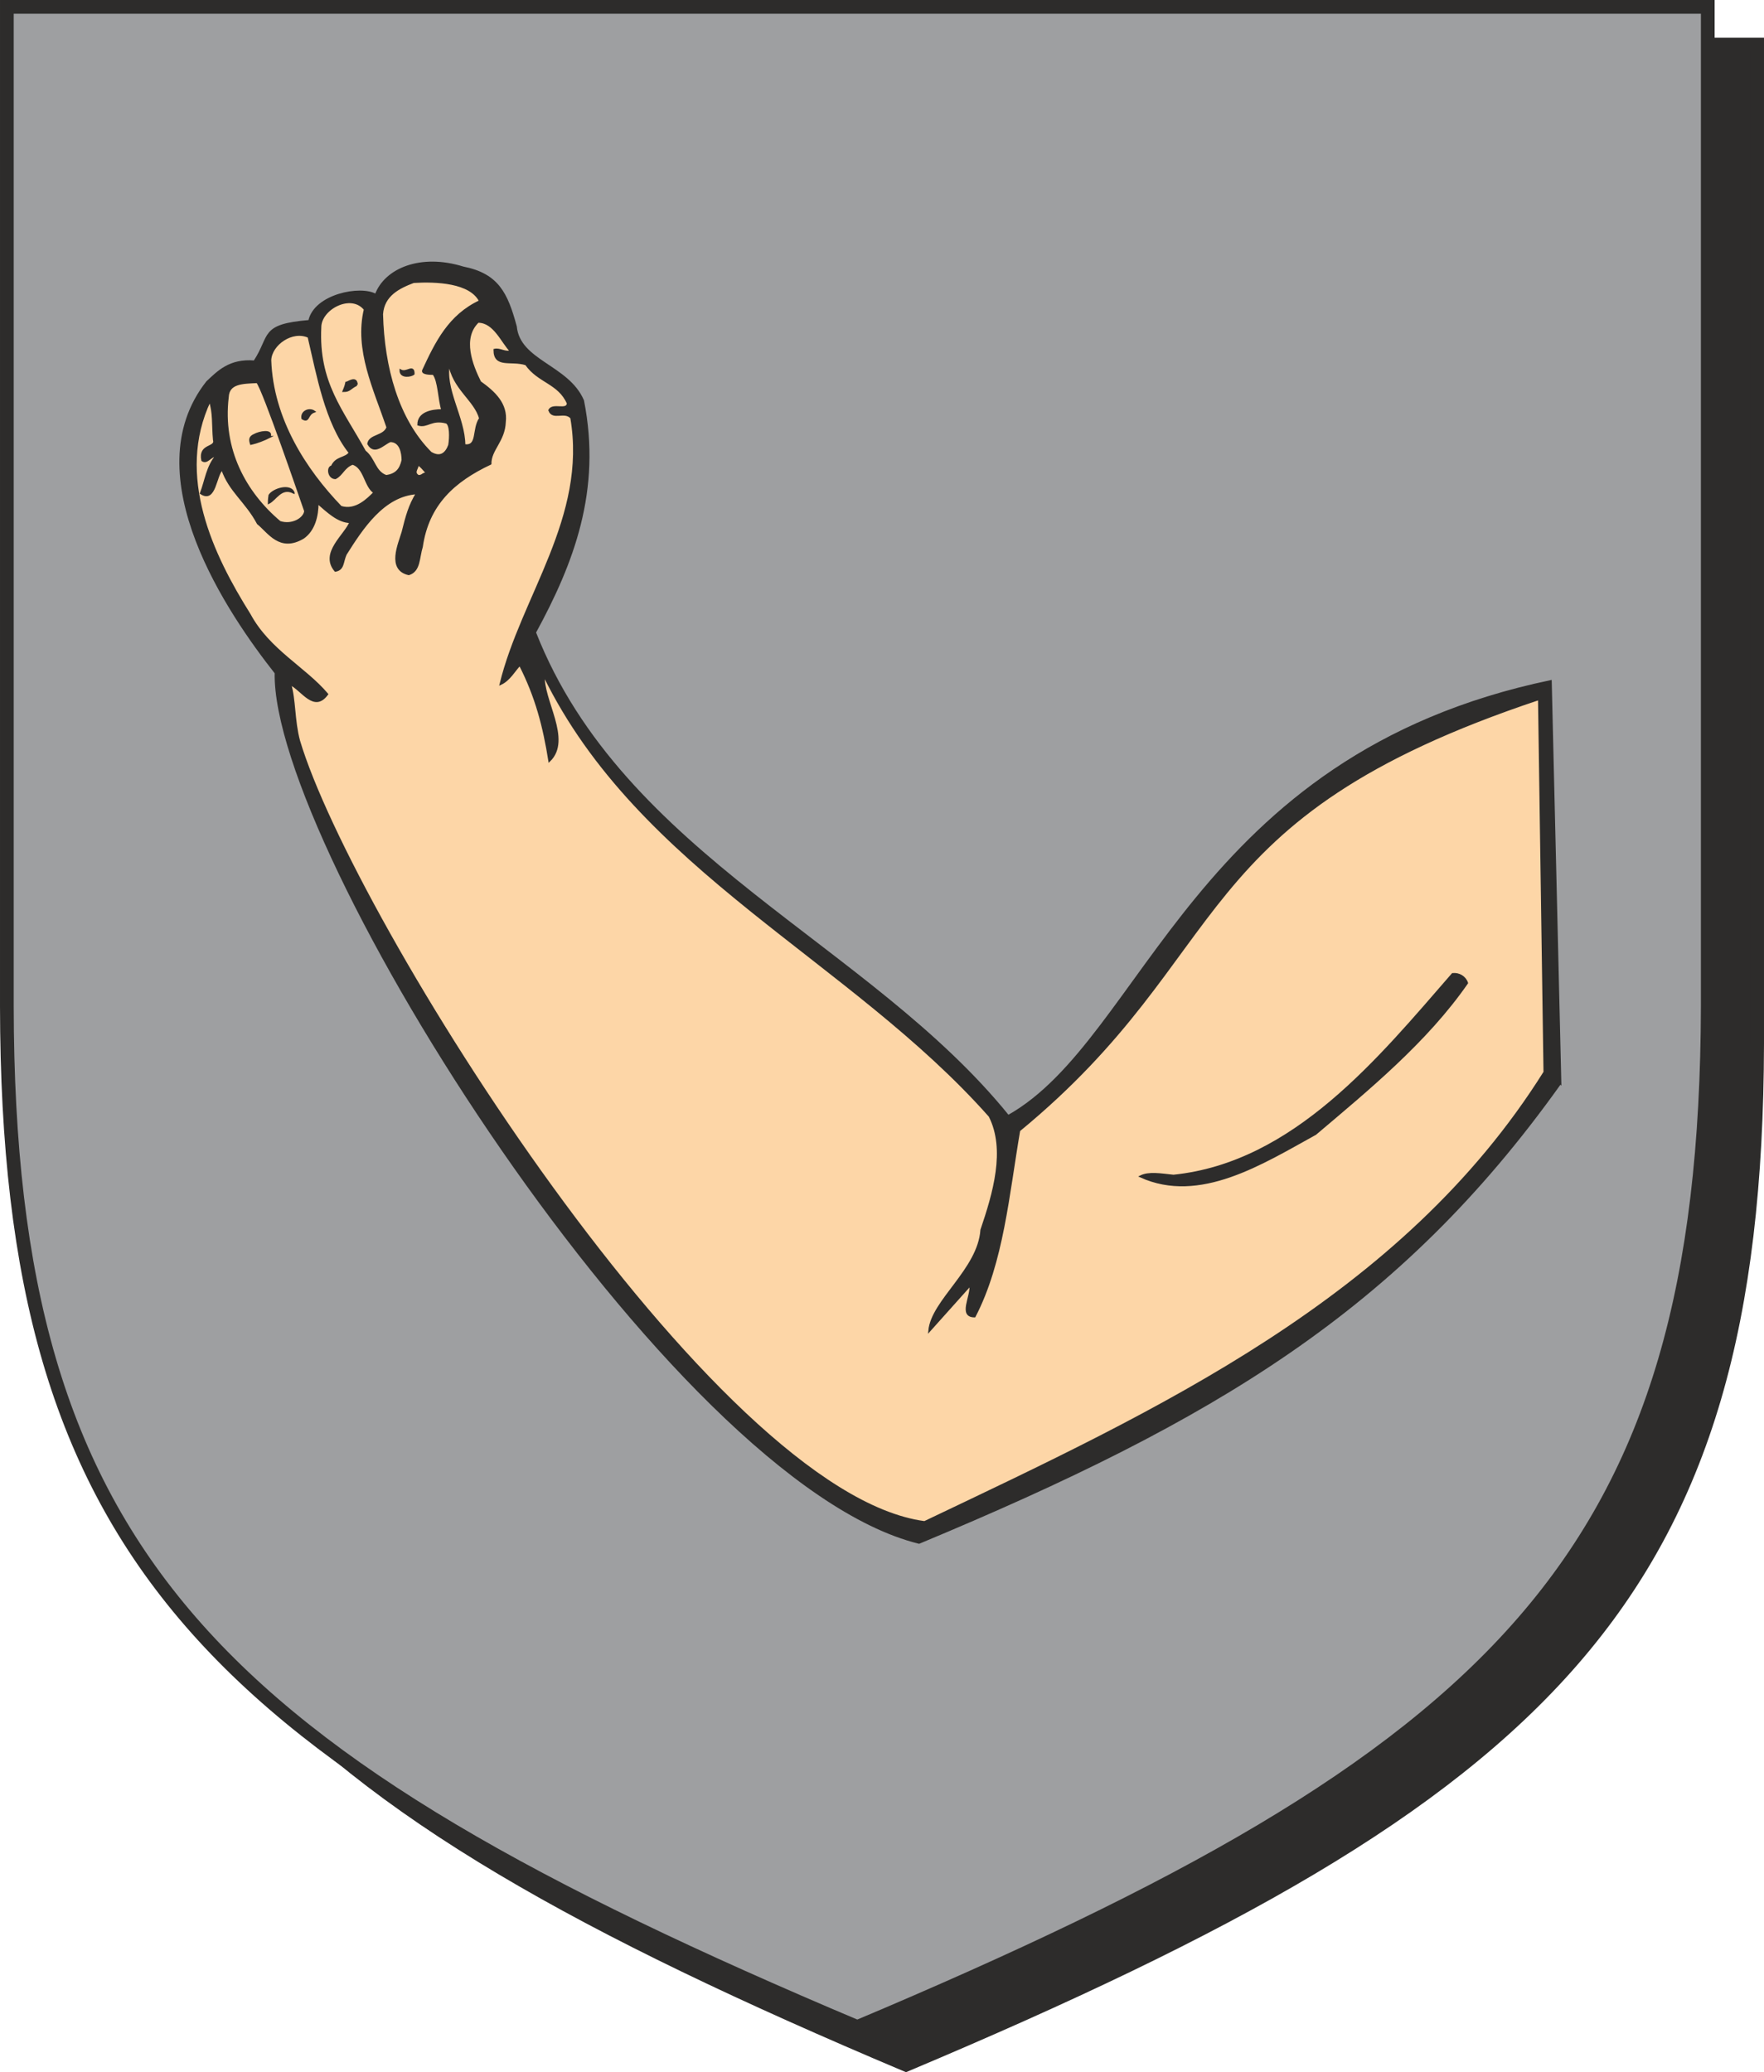 <svg xmlns="http://www.w3.org/2000/svg" width="246.912" height="290.002" viewBox="0 0 185.184 217.501"><path d="M300.158 528.945c67.68-28.512 89.208-49.176 89.352-107.136V316.905H210.95v104.832c.072 58.032 21.672 78.696 89.208 107.208z" style="fill:#2d2c2b;stroke:#2d2c2b;stroke-width:1.44;stroke-miterlimit:10.433" transform="translate(-205.046 -312.225)"/><path d="M295.046 524.985c67.608-28.512 89.136-49.176 89.28-107.136V312.945h-178.56v104.904c.072 57.96 21.6 78.552 89.28 107.136z" style="fill:#9e9fa1;stroke:#2d2c2b;stroke-width:1.44;stroke-miterlimit:10.433" transform="translate(-205.046 -312.225)"/><path d="m368.846 425.913-1.008-42.192c-37.512 7.848-42.552 37.584-56.952 45.648-14.616-18.072-40.464-27.288-49.68-50.76 3.96-7.272 6.912-14.904 5.04-24.336-1.584-3.672-6.696-4.104-7.056-7.776-.936-3.456-1.872-5.472-5.544-6.192-4.392-1.368-8.136.144-9.144 2.88-1.584-.936-6.408 0-6.984 2.736-5.184.432-3.96 1.512-5.76 4.248-2.592-.216-3.816 1.08-4.968 2.16-7.704 9.792 2.376 24.408 7.2 30.528-.36 18.216 41.328 84.816 67.536 91.296 30.96-12.888 50.4-24.48 67.32-48.24z" style="fill:#2d2c2b;stroke:#2d2c2b;stroke-width:.216;stroke-miterlimit:10.433" transform="translate(-205.046 -312.225)"/><path d="m367.19 424.76-.576-39.167c-37.584 12.528-31.752 26.496-54.576 45.288-1.152 6.696-1.728 13.824-4.68 19.512-1.656 0-.288-2.088-.432-3.312l-4.32 4.824c.288-3.168 5.184-6.408 5.472-10.584 1.296-3.816 2.664-8.424.864-11.952-14.616-16.488-36.792-25.776-46.8-46.296-.216 2.592 2.88 6.768.576 9-.576-3.6-1.368-6.696-3.096-10.08-.576.576-1.08 1.584-2.016 2.016 2.232-9.144 9.216-17.496 7.416-27.936-.72-.792-1.944.216-2.304-.792.36-.72 1.872.144 1.944-.72-.936-2.16-3.096-2.232-4.392-4.104-1.584-.504-3.312.36-3.312-1.512.576-.144 1.08.36 1.728.144-.936-.936-1.728-3.096-3.456-3.096-1.8 1.728-.648 4.608.216 6.336 1.512 1.08 2.808 2.304 2.592 4.176-.072 2.016-1.512 2.88-1.512 4.392-3.816 1.8-6.552 4.248-7.2 8.712-.36 1.152-.216 2.52-1.368 2.88-2.232-.504-1.008-3.168-.648-4.392.432-1.728.72-2.808 1.512-4.104-3.528.216-5.76 3.672-7.488 6.408-.36.792-.216 1.584-1.08 1.728-1.584-1.872 1.08-3.744 1.584-5.112-1.296 0-2.448-1.152-3.456-2.016 0 1.368-.36 2.88-1.512 3.672-2.448 1.44-3.6-.576-4.752-1.512-1.224-2.304-2.952-3.384-3.744-5.688-.72.576-.72 3.528-2.232 2.52.504-1.296.648-2.808 1.656-3.96-.648 0-1.008.864-1.512.504-.36-1.728 1.512-1.224 1.224-2.16-.144-1.584 0-2.808-.432-4.104-3.744 7.92.288 16.272 4.176 22.464 2.016 3.744 5.832 5.616 8.136 8.352-1.368 1.872-2.592-.432-3.888-1.08.504 1.656.36 3.816.936 5.976 5.544 18.576 43.344 79.056 65.664 82.008 24.48-11.664 50.184-23.472 65.088-47.232zm-117.216-62.855c-.36-.144-.504-.648-1.152-1.008.288.36-.576.864.144 1.296.504 0 .36-.288 1.008-.288zm5.472-5.76c-.504-1.944-2.88-3.168-3.24-5.832-.648 2.664 1.584 5.76 1.584 8.64 1.512.216.864-1.656 1.656-2.808zm0-12.312c-1.008-2.016-4.608-2.16-6.984-2.016-1.512.576-3.168 1.368-3.312 3.384.144 5.616 1.656 11.088 5.112 14.544 1.08.648 1.656 0 1.944-.792.144-.864.144-2.16-.288-2.376-1.584-.432-2.016.504-2.952.216 0-1.224 1.368-1.512 2.52-1.512-.36-1.08-.36-3.096-.936-3.816-.288 0-1.224 0-1.08-.36 1.368-2.952 2.736-5.76 5.976-7.272zm-8.136 16.704c0-.792-.216-2.016-1.296-2.016-.72.288-1.656 1.44-2.304.288.144-.936 1.656-.72 2.016-1.728-1.368-4.032-3.384-8.136-2.376-12.384-1.44-1.8-4.68-.072-4.68 1.872-.288 5.832 2.304 8.712 4.68 13.032 1.008.792 1.008 2.16 2.232 2.592 1.08-.144 1.512-.72 1.728-1.656zm-2.952 3.384c-1.008-.648-1.008-2.664-2.304-3.024-.936.36-1.08 1.152-1.8 1.512-.72 0-.864-1.152-.36-1.224.432-1.008 1.44-.792 1.872-1.44-2.52-3.168-3.384-8.208-4.32-12.168-1.728-.792-3.96.792-4.032 2.448.216 6.192 3.672 11.52 7.416 15.408 1.584.504 2.88-.864 3.528-1.512zm-7.272 1.944c-.432-1.224-4.392-12.816-5.04-13.536-1.584.072-3.024.072-3.096 1.584-.648 5.472 1.8 10.008 5.472 13.104 1.296.432 2.592-.36 2.664-1.152z" style="fill:#fdd6a7;stroke:#2d2c2b;stroke-width:.216;stroke-miterlimit:10.433" transform="translate(-205.046 -312.225)"/><path d="M359.054 415.4c-.216-.647-.864-1.007-1.512-.935-7.704 8.856-16.632 19.872-29.304 21.168-1.368-.144-2.592-.36-3.456.072 6.192 2.808 12.744-1.368 18.36-4.464 5.616-4.752 11.664-9.72 15.912-15.84zm-110.592-63.935c0-1.008-.72 0-1.368-.36 0 .792 1.152.576 1.368.36zm-5.976 1.152c0-.936-.936-.216-1.08-.216-.072.36-.288.864-.288.864.648 0 .648-.288 1.368-.648zm-4.464 2.808c-.504-.36-1.368 0-1.224.72.72.432.432-.432 1.224-.72zm-2.16 8.495c-.36-.863-2.088-.36-2.52.289-.072.432-.072.792-.072.792.72-.36 1.296-1.728 2.592-1.08zm-2.52-5.831c.36-.792-1.08-.504-1.584-.216-.504.216-.504.504-.36.936.648-.144 1.368-.432 1.944-.72z" style="fill:#2d2c2b;stroke:#2d2c2b;stroke-width:.216;stroke-miterlimit:10.433" transform="translate(-205.046 -312.225)"/></svg>
